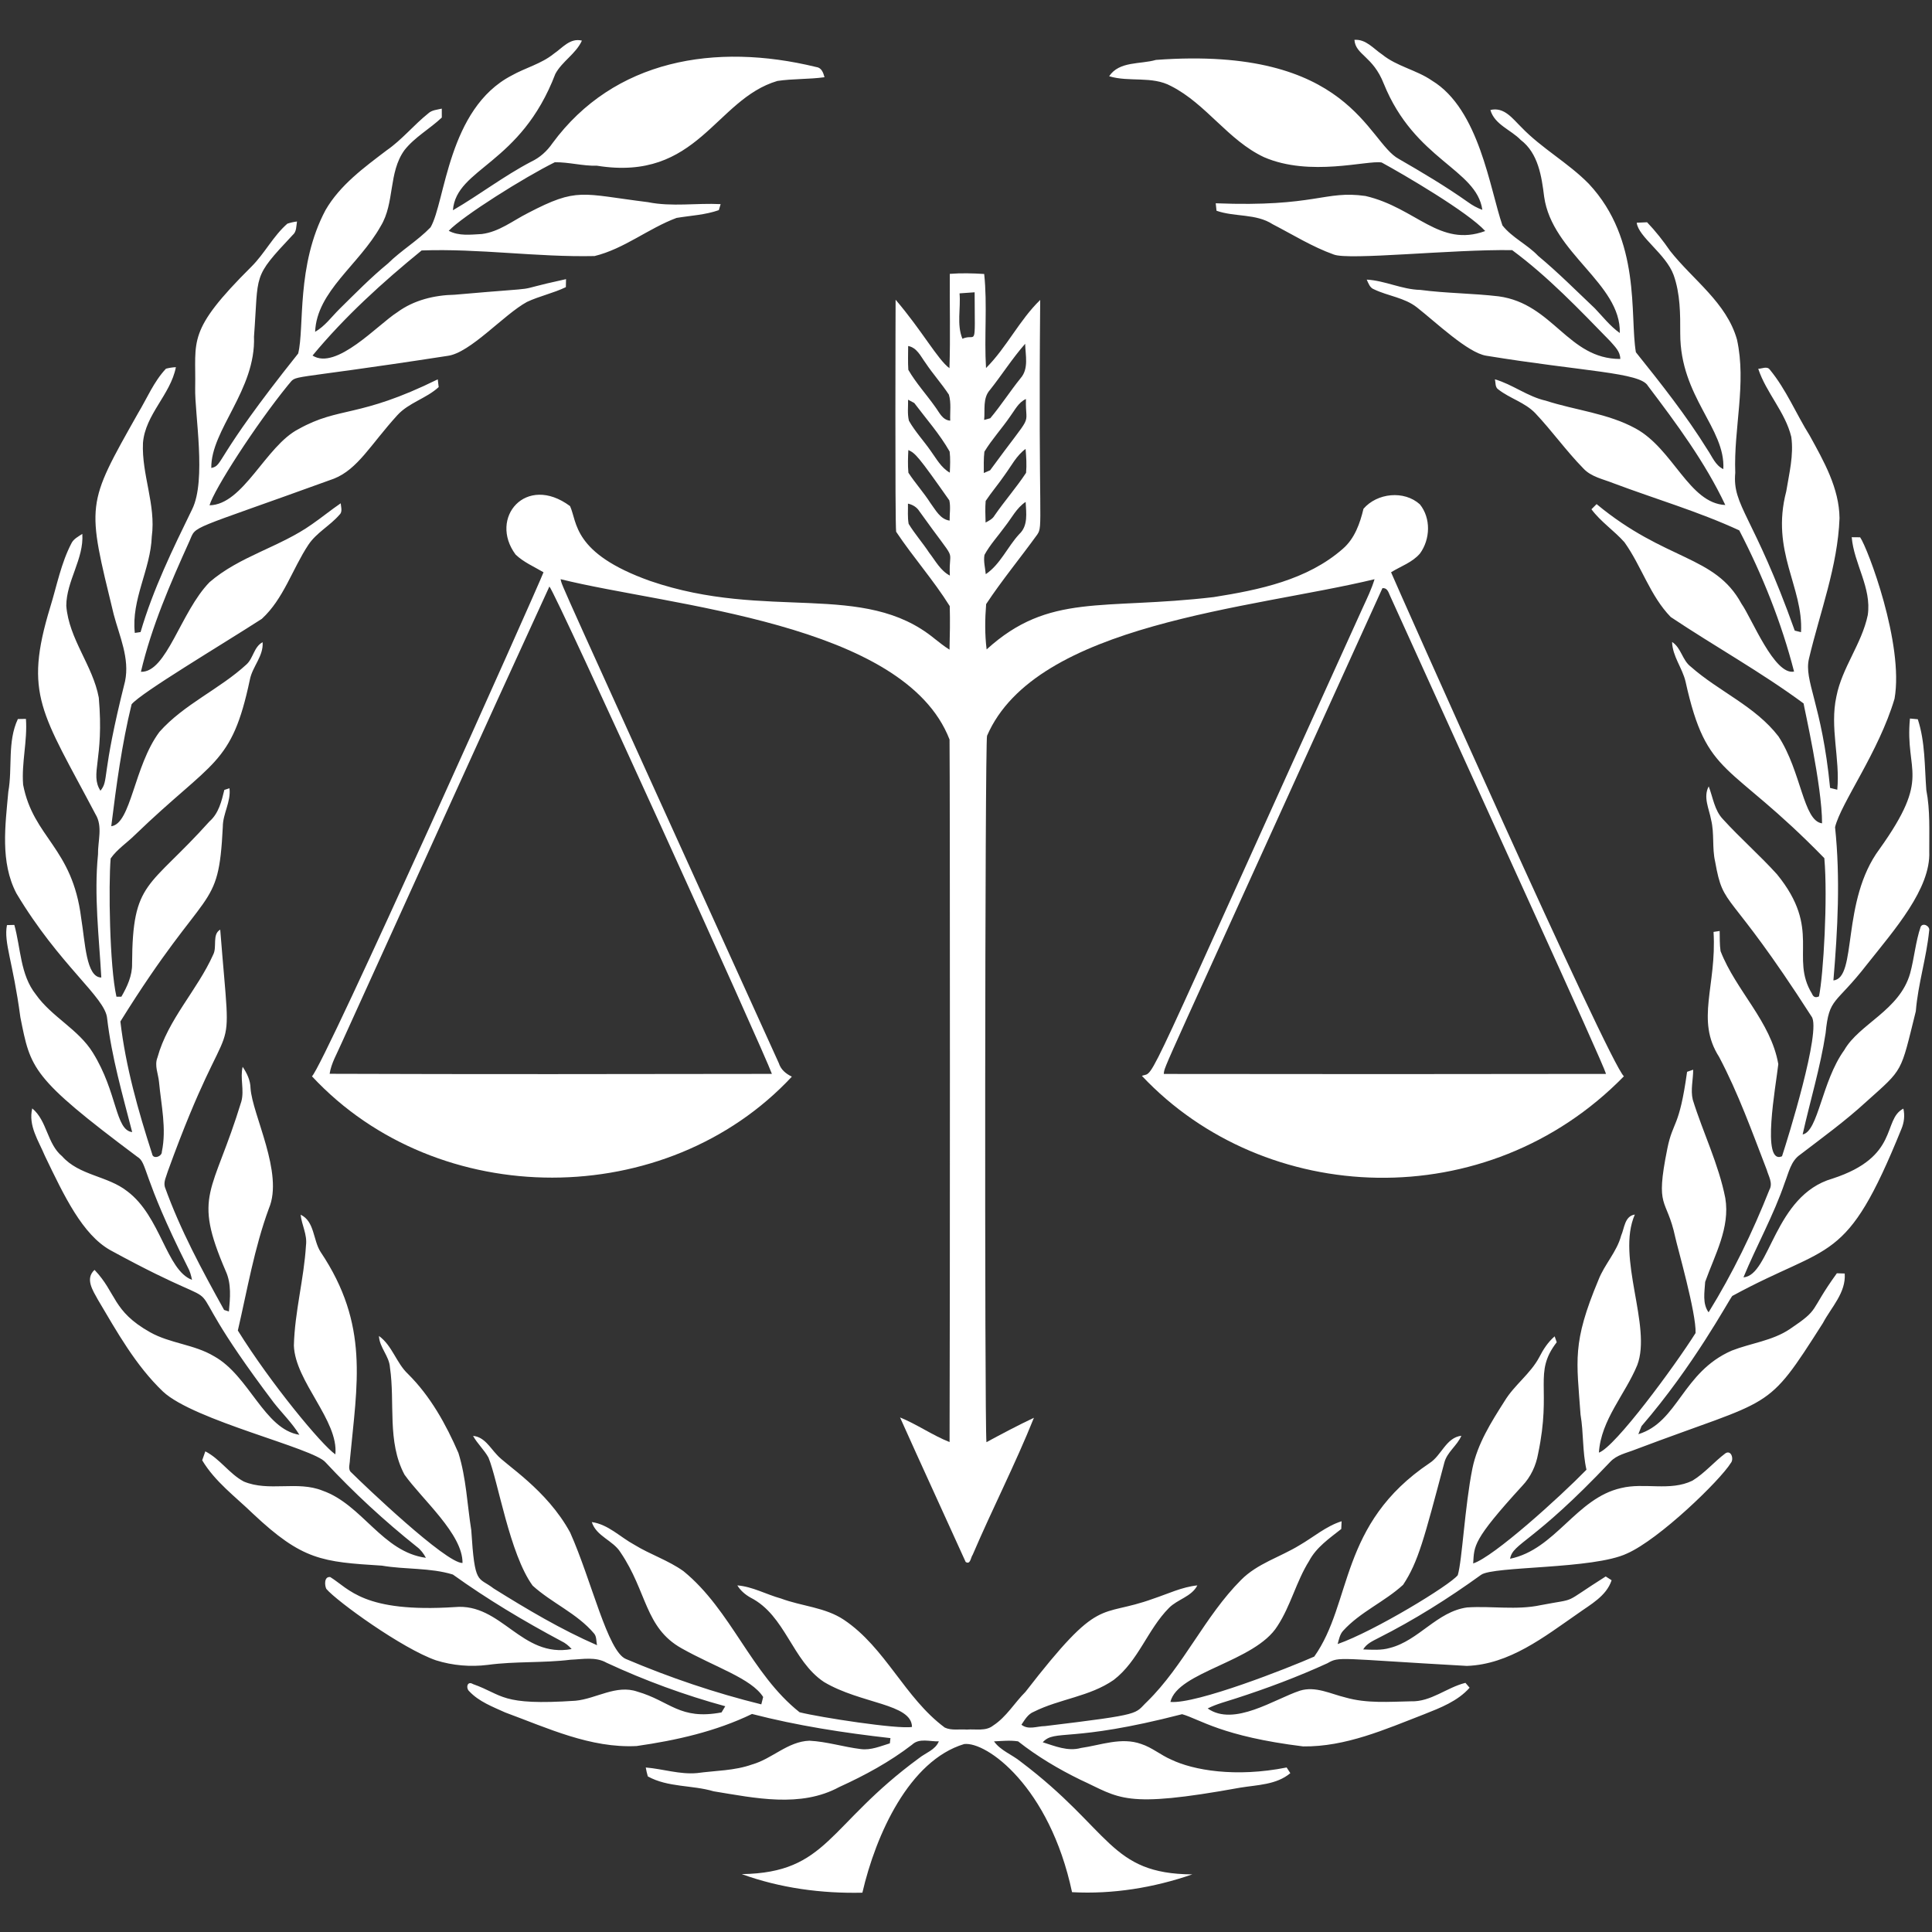 <svg xmlns="http://www.w3.org/2000/svg" xmlns:xlink="http://www.w3.org/1999/xlink" width="500" zoomAndPan="magnify" viewBox="0 0 375 375" height="500" preserveAspectRatio="xMidYMid meet" version="1.0"><rect x="0" y="0" width="375" height="375" fill="#333333" stroke="none"/><defs><clipPath id="694d45a2a7"><path d="M 0 7.266 L 375 7.266 L 375 368 L 0 368 Z M 0 7.266 " clip-rule="nonzero"/></clipPath></defs><g clip-path="url(#694d45a2a7)"><path fill="#ffffff" d="M 107.461 10.453 C 109.16 9.312 110.648 7.309 112.949 7.883 C 111.777 10.461 109.121 11.883 107.793 14.34 C 101.047 32.016 88.562 32.551 87.91 40.812 C 93.043 37.828 97.789 34.168 103.074 31.398 C 104.781 30.605 106.188 29.324 107.246 27.781 C 119.191 11.57 138.824 8.23 158.387 13 C 159.465 13.121 159.785 14.082 160.039 14.988 C 157.004 15.41 153.918 15.262 150.895 15.711 C 138.766 19.289 135.504 35.324 115.871 32.164 C 113.117 32.246 110.426 31.453 107.691 31.492 C 101.789 34.406 89.871 41.891 87.098 44.797 C 89.066 45.855 91.348 45.535 93.496 45.426 C 96.852 45.02 99.535 42.836 102.465 41.355 C 112.148 36.309 112.785 37.629 125.758 39.238 C 130.414 40.18 135.176 39.379 139.875 39.621 C 139.789 39.91 139.609 40.496 139.523 40.789 C 136.875 41.719 134.059 41.844 131.32 42.297 C 125.832 44.344 121.141 48.301 115.402 49.699 C 104.188 49.945 93.035 48.207 81.836 48.613 C 74.238 54.809 66.934 61.438 60.664 69.012 C 65.262 71.949 73.359 62.984 77.09 60.625 C 80.301 58.254 84.305 57.285 88.238 57.207 C 108.207 55.453 97.496 56.867 109.867 54.18 C 109.855 54.57 109.836 55.344 109.832 55.734 C 107.398 56.91 104.715 57.461 102.273 58.609 C 97.766 61.07 91.285 68.512 86.879 69.074 C 54.039 74.141 57.934 72.52 55.926 74.723 C 49.559 82.543 41.551 95.008 40.668 98.078 C 47.246 97.973 51.57 86.555 57.941 83.285 C 65.934 78.82 69.512 81.238 84.969 73.629 C 85.016 74.004 85.105 74.758 85.148 75.133 C 82.746 77.352 79.336 78.152 77.113 80.602 C 71.938 86.285 69.469 91.062 64.816 92.91 C 36.016 103.355 38.199 101.82 36.773 105.031 C 33.062 113.246 29.422 121.594 27.352 130.395 C 32.352 130.574 35.051 118.758 40.672 113 C 46.523 107.938 54.336 106.184 60.582 101.738 C 62.465 100.434 64.238 98.98 66.133 97.688 C 66.18 98.457 66.547 99.367 65.84 99.969 C 64.016 102.066 61.418 103.395 59.852 105.75 C 56.738 110.453 55.062 116.223 50.816 120.121 C 42.895 125.23 27.418 134.434 25.543 136.703 C 23.641 144.484 22.582 152.434 21.594 160.371 C 25.461 159.895 25.984 148.707 30.957 142.047 C 35.746 136.66 42.59 133.797 47.852 128.957 C 49.188 127.73 49.273 125.559 50.973 124.648 C 51.176 127.352 49.004 129.359 48.504 131.898 C 44.953 148.676 41.367 147.426 26.219 162.035 C 24.66 163.59 22.75 164.805 21.477 166.629 C 21.051 171.746 21.254 187.453 22.602 193.457 L 23.559 193.457 C 24.695 191.508 25.688 189.344 25.637 187.047 C 25.719 170.824 28.812 172.625 40.664 159.434 C 42.449 157.875 43.008 155.516 43.543 153.324 C 43.793 153.242 44.289 153.082 44.539 153 C 44.863 155.629 43.242 157.914 43.246 160.504 C 42.391 177.496 40.344 170.961 23.367 198.27 C 24.387 207.023 26.824 215.609 29.535 224 C 29.711 225.078 31.461 224.477 31.414 223.555 C 32.355 219.051 31.281 214.484 30.863 209.992 C 30.715 208.422 29.941 206.824 30.562 205.258 C 32.609 197.828 38.285 192.211 41.383 185.289 C 42.172 183.777 41.129 181.371 42.746 180.438 C 45.102 210.457 45.434 191.844 32.574 227.348 C 32.297 228.324 31.715 229.348 31.996 230.383 C 34.984 238.719 39.215 246.543 43.5 254.262 C 43.734 254.332 44.199 254.48 44.43 254.555 C 44.672 251.957 44.941 249.188 43.824 246.746 C 37.316 231.652 41.32 231.934 46.852 213.77 C 47.441 211.559 46.57 209.281 47.098 207.066 C 47.934 208.305 48.605 209.699 48.629 211.23 C 48.977 216.391 55.113 227.715 52.191 234.559 C 49.367 242.23 48.004 250.324 46.164 258.254 C 52.559 268.543 62.48 280.527 65.094 282.293 C 65.75 275.723 57.273 268.148 57.043 261.168 C 57.203 254.629 59 248.242 59.391 241.719 C 59.664 239.645 58.57 237.785 58.348 235.773 C 61.07 237.039 60.754 240.715 62.219 242.988 C 71.73 257.172 69.305 268.551 67.918 283.348 C 67.93 284.164 67.434 285.223 68.227 285.84 C 70.633 288.238 86.578 303.461 89.773 303.375 C 89.852 297.777 81.926 291.035 78.508 286.223 C 75.098 279.809 76.707 272.32 75.691 265.43 C 75.551 263.188 73.648 261.555 73.555 259.309 C 76.148 261.188 76.902 264.531 79.195 266.688 C 83.539 270.996 86.559 276.441 88.98 282.02 C 90.496 286.875 90.68 292.004 91.473 297 C 92.164 307.879 92.742 305.949 95.824 308.328 C 102.293 312.359 108.891 316.289 115.891 319.336 C 115.695 318.57 115.844 317.648 115.285 317.035 C 111.992 313.145 107.109 311.156 103.387 307.773 C 98.902 301.625 96.66 287.367 94.809 282.906 C 93.969 281.395 92.66 280.219 91.82 278.707 C 93.992 278.891 95.086 280.941 96.441 282.363 C 98.031 284.273 106.129 289.098 110.668 297.465 C 114.832 306.77 117.938 320.605 121.516 322.02 C 130.016 325.629 138.801 328.605 147.77 330.816 C 147.855 330.457 148.031 329.738 148.129 329.387 C 145.863 325.785 138.777 323.594 132.277 319.926 C 125.148 315.926 125.617 308.938 120.449 301.328 C 119 298.973 115.754 298.215 114.867 295.434 C 118.07 295.879 120.379 298.359 123.125 299.836 C 126.203 301.734 129.715 302.852 132.668 304.965 C 141.969 312.551 145.785 324.887 155.199 332.348 C 159.008 333.316 174.277 335.684 177.016 335.195 C 176.961 330.648 167.109 330.758 159.93 326.469 C 153.719 322.336 152.484 313.559 145.684 310.098 C 144.652 309.516 143.734 308.738 143.117 307.723 C 146.074 307.961 148.738 309.484 151.578 310.266 C 155.605 311.777 160.156 311.961 163.809 314.406 C 171.891 319.824 175.602 329.555 183.375 335.316 C 184.68 335.941 186.238 335.594 187.648 335.711 C 189.348 335.566 191.324 336.082 192.77 334.93 C 195.352 333.254 196.91 330.512 199.051 328.379 C 213.766 309.387 213.125 314.199 223.867 310.301 C 226.684 309.367 229.422 308.027 232.406 307.723 C 231.281 309.926 228.559 310.41 226.898 312.098 C 222.73 316.293 220.957 322.418 216.164 326.078 C 211.523 329.312 205.641 329.754 200.66 332.254 C 199.516 332.703 198.914 333.801 198.262 334.766 C 199.602 335.84 201.297 335.043 202.832 335.035 C 222.301 332.68 220.059 332.719 222.68 330.262 C 229.805 323.25 233.816 313.762 240.867 306.688 C 244.031 303.469 248.48 302.234 252.238 299.926 C 254.957 298.359 257.375 296.23 260.406 295.273 C 260.391 295.648 260.355 296.402 260.336 296.777 C 258.043 298.59 255.504 300.32 254.105 302.969 C 251.598 306.957 250.539 311.668 247.953 315.609 C 243.613 322.586 228.551 324.469 227.176 330.344 C 232.25 330.793 250.121 323.734 255.094 321.543 C 262.527 311.078 259.863 295.816 277.496 283.977 C 279.812 282.488 280.668 279.047 283.652 278.676 C 282.836 280.613 280.855 281.848 280.336 283.93 C 276.402 298.727 275.285 303.156 272.344 307.609 C 268.734 310.918 264.02 312.871 260.695 316.535 C 260.055 317.246 259.883 318.219 259.637 319.109 C 266.75 316.625 281.523 307.629 282.953 305.734 C 283.801 302.938 284.312 292.371 285.793 285.023 C 286.781 280.23 289.445 276.02 292.043 271.941 C 293.934 268.816 297.07 266.652 298.789 263.398 C 299.547 261.906 300.484 260.48 301.758 259.383 C 301.859 259.672 302.059 260.242 302.16 260.527 C 297.551 266.5 301.234 269.387 298.547 282.156 C 298.137 284.48 297.109 286.691 295.469 288.402 C 285.719 299.059 286.176 300.035 285.941 303.461 C 289.891 302.227 302.77 290.57 307.93 285.273 C 307.133 281.75 307.387 278.125 306.781 274.578 C 306.039 263.996 305.098 260.758 310.258 248.434 C 311.426 245.41 313.82 243.004 314.66 239.84 C 315.312 238.363 315.336 236.047 317.32 235.742 C 313.664 244.078 320.672 257.398 317.789 264.973 C 315.438 270.672 310.758 275.57 310.344 281.953 C 313.477 280.898 325.004 265.246 329.109 258.742 C 329.281 254.938 325.512 241.836 325.176 240.184 C 323.473 232.207 321.203 234.941 323.633 222.922 C 324.738 217.465 325.922 219.117 327.461 208.039 C 327.762 207.934 328.352 207.727 328.645 207.629 C 328.652 209.57 328.105 211.531 328.566 213.457 C 330.555 219.859 333.59 225.953 334.883 232.562 C 335.836 238.312 332.832 243.582 330.973 248.805 C 330.855 250.758 330.402 253.039 331.637 254.719 C 336.297 247.18 340.176 239.176 343.441 230.938 C 344.164 229.652 343.27 228.293 342.918 227.047 C 340.07 219.652 337.383 212.16 333.68 205.152 C 329.07 197.949 333.234 191.398 332.598 180.883 C 332.895 180.844 333.488 180.75 333.785 180.703 C 333.82 182.008 333.766 183.324 333.961 184.617 C 336.949 192.305 343.711 198.227 345.168 206.539 C 344.715 210.719 341.805 226.184 345.887 224.434 C 346.906 221.348 353.605 199.883 351.621 197.309 C 335.234 171.777 334.594 176.734 332.906 167.242 C 332.289 164.566 332.785 161.773 332.121 159.105 C 331.738 156.988 330.539 154.719 331.66 152.637 C 332.492 154.793 332.766 157.289 334.438 159.023 C 337.797 162.715 341.578 166.008 344.922 169.711 C 353.668 180.434 347.355 185.77 351.715 192.895 C 351.973 193.539 352.418 193.711 353.062 193.398 C 353.926 189.309 354.785 174.25 354.102 166.57 C 335.406 147.379 331.352 151.199 327.164 132.297 C 326.539 129.637 324.633 127.41 324.551 124.605 C 326.344 125.758 326.508 128.145 328.191 129.41 C 333.613 134.211 340.711 137.078 345.203 142.938 C 349.664 149.785 349.996 159.344 353.66 159.809 C 353.676 152.543 350.129 137.098 350.074 136.535 C 341.816 130.438 332.812 125.457 324.293 119.766 C 320.27 115.641 318.617 109.875 315.301 105.246 C 313.297 102.988 310.711 101.289 308.898 98.848 C 309.227 98.512 309.562 98.184 309.898 97.848 C 323.355 109 332.859 107.695 338.02 117.184 C 340.008 119.98 344.414 131.16 348.227 130.348 C 345.781 120.852 342.105 111.645 337.59 102.945 C 329.699 99.297 321.289 96.848 313.152 93.789 C 311.145 92.984 308.836 92.566 307.316 90.91 C 303.996 87.527 301.25 83.641 297.996 80.199 C 295.996 78.113 293.082 77.355 290.84 75.602 C 290.164 75.184 290.328 74.281 290.156 73.625 C 293.609 74.621 296.508 76.984 300.039 77.773 C 305.824 79.652 312.082 80.211 317.484 83.176 C 324.793 87.168 327.848 97.688 334.879 98.023 C 330.949 89.699 325.398 82.211 319.855 74.891 C 318.383 72.27 307.383 72.137 288.445 69.039 C 284.867 68.445 278.789 62.617 275.02 59.66 C 272.594 57.754 269.418 57.469 266.699 56.16 C 265.883 55.867 265.605 54.98 265.281 54.273 C 268.836 54.461 272.109 56.195 275.68 56.27 C 280.727 56.938 285.84 56.922 290.895 57.52 C 301.496 58.965 304.312 69.691 314.496 69.676 C 314.508 68.23 313.418 67.246 312.555 66.242 C 306.512 60.039 300.488 53.711 293.508 48.551 C 281.859 48.367 261.801 50.57 258.871 49.398 C 254.707 47.91 250.945 45.547 247.035 43.531 C 243.777 41.414 239.691 42.156 236.125 40.906 C 236.09 40.551 236.016 39.82 235.973 39.457 C 255.461 40.223 257.086 36.895 265.055 38.043 C 274.895 40.344 279.383 48.102 288.281 44.844 C 284.961 41.184 272.52 33.906 268.18 31.539 C 265.367 31.055 254.301 34.391 245.336 30.504 C 238.363 27.223 234.141 20.184 227.312 16.711 C 223.59 14.691 219.219 15.988 215.285 14.797 C 217.258 11.828 221.344 12.512 224.371 11.629 C 262.176 8.832 265.363 27.594 271.527 30.859 C 276.098 33.492 280.637 36.191 284.945 39.238 C 285.797 39.863 286.723 40.367 287.723 40.73 C 286.586 32.773 274.605 31.121 268.586 16.238 C 266.484 10.871 263.102 10.672 262.895 7.734 C 265.133 7.57 266.582 9.445 268.273 10.574 C 271.148 12.91 274.938 13.562 277.961 15.656 C 287.121 21.219 289.156 36.582 291.621 43.754 C 293.52 46.145 296.453 47.453 298.555 49.668 C 302.398 52.863 305.922 56.406 309.551 59.844 C 311.121 61.484 312.527 63.316 314.402 64.637 C 314.668 55.059 301.266 49.16 299.719 38.191 C 299.23 34.234 298.57 29.738 295.168 27.16 C 293.262 25.184 290.086 24.184 289.285 21.348 C 291.992 20.703 293.621 23.07 295.301 24.699 C 299.266 28.824 304.387 31.598 308.391 35.68 C 318.625 46.629 316.301 61.184 317.523 68.367 C 322.422 74.477 327.293 80.637 331.43 87.305 C 332.344 88.633 332.938 90.32 334.496 91.055 C 334.941 83.113 326.133 77.082 326.133 64.758 C 326.145 60.922 326.145 57.012 324.84 53.359 C 323.332 49.27 317.988 45.977 317.688 43.23 C 318.352 43.191 319.023 43.156 319.695 43.141 C 321.348 44.863 322.82 46.746 324.176 48.711 C 328.598 54.332 335.117 58.719 337.148 65.91 C 339.027 74.461 336.484 83.145 336.812 91.766 C 336.219 98.246 340.355 99.941 348.359 122.402 C 348.668 122.48 349.273 122.625 349.578 122.703 C 350.055 113.926 343.652 107.059 346.707 95.387 C 347.277 91.891 348.191 88.348 347.684 84.785 C 346.504 79.953 342.828 76.266 341.273 71.582 C 341.977 71.578 343 71.008 343.523 71.75 C 346.719 75.617 348.613 80.328 351.266 84.551 C 354 89.523 356.992 94.746 357.051 100.586 C 356.695 109.953 353.266 118.773 351.129 127.805 C 350.078 132.145 353.617 136.523 355.219 152.934 C 355.566 153.023 356.258 153.191 356.613 153.281 C 357.184 147.246 355.125 141.191 356.445 135.18 C 357.539 129.578 361.367 124.977 362.531 119.391 C 363.316 114.082 359.855 109.441 359.418 104.273 C 359.82 104.277 360.645 104.285 361.051 104.289 C 362.516 106.367 369.586 125.035 367.73 135.613 C 364.66 145.984 357.344 155.812 356.184 160.551 C 357.227 170.441 356.699 180.414 355.863 190.297 C 360.547 189.859 357.293 174.898 364.812 164.801 C 375.008 150.535 369.703 150.062 370.719 139.465 C 371.102 139.5 371.863 139.57 372.242 139.605 C 373.695 144.027 373.547 148.758 373.898 153.352 C 374.664 157.289 374.445 161.316 374.469 165.312 C 374.762 172.496 367.727 180.453 362.41 187.156 C 356.172 195.207 355.047 193.453 354.348 200.547 C 353.324 207.199 351.355 213.648 349.891 220.199 C 352.93 219.617 353.59 209.883 357.969 203.828 C 360.871 198.73 368.715 196.117 370.754 188.934 C 371.566 185.945 371.801 182.816 372.805 179.875 C 373.27 179.008 374.676 179.777 374.445 180.684 C 373.922 185.926 372.281 191.016 371.859 196.281 C 368.84 208.426 369.531 207.309 362.188 213.895 C 358.164 217.594 353.734 220.805 349.402 224.121 C 347.598 225.352 347.18 227.633 346.426 229.539 C 344.262 235.883 340.957 241.758 338.406 247.926 C 343.582 247.613 344.324 232.055 355.66 228.773 C 368.809 224.5 365.312 217.328 369.441 215.184 C 369.754 216.512 369.59 217.883 369.059 219.141 C 358.246 245.816 355.484 241.051 336.23 251.547 C 335.457 252.531 328.77 265.062 318.621 276.809 C 318.465 277.203 318.152 277.984 318 278.375 C 325.754 276.008 326.527 266.336 336.141 262.148 C 339.855 260.695 343.996 260.25 347.371 257.996 C 353.465 253.891 350.965 254.848 356.535 247.141 C 356.918 247.152 357.676 247.176 358.059 247.188 C 358.328 250.918 355.453 253.723 353.824 256.809 C 342.617 274.402 344.516 271.105 317.363 281.371 C 315.711 282.031 313.836 282.371 312.566 283.723 C 297.465 299.695 293.664 299.438 293.105 302.555 C 301.934 300.742 305.914 290.809 314.637 288.836 C 319.176 287.707 324.133 289.516 328.496 287.398 C 330.879 285.949 332.688 283.75 334.91 282.082 C 336.047 281.367 336.594 283.242 335.945 283.973 C 333.875 287.332 322.062 298.793 315.781 301.543 C 309.27 304.621 289.836 303.945 287.473 305.676 C 281.141 310.25 274.5 314.434 267.52 317.953 C 266.426 318.523 265.246 319.035 264.598 320.152 C 266.32 320.215 268.109 320.359 269.793 319.859 C 275.379 318.43 278.91 312.816 284.746 312.004 C 289.508 311.68 294.344 312.57 299.051 311.559 C 306.633 310.102 302.801 311.59 311.668 305.988 C 311.953 306.172 312.523 306.535 312.812 306.723 C 311.801 309.816 308.703 311.43 306.223 313.215 C 299.73 317.715 292.965 323.066 284.715 323.352 C 259.527 321.945 260.07 321.457 257.648 322.836 C 251.867 325.48 245.906 327.715 239.859 329.668 C 238.023 330.273 236.133 330.734 234.41 331.609 C 239.523 335.215 247.402 329.766 252.328 328.156 C 255.348 327.223 258.297 328.797 261.188 329.488 C 265.305 330.664 269.637 330.305 273.867 330.223 C 277.758 330.352 280.801 327.535 284.441 326.641 C 284.645 326.875 285.051 327.348 285.25 327.586 C 282.941 330.199 279.57 331.492 276.402 332.746 C 268.863 335.668 261.188 339.078 252.938 338.977 C 237.113 337.023 232.898 333.699 229.445 332.723 C 207.625 338.363 204.789 335.562 202.395 338.172 C 204.77 338.918 207.266 339.988 209.793 339.285 C 213.648 338.738 217.66 337.121 221.512 338.508 C 223.605 339.188 225.305 340.664 227.316 341.531 C 231.609 343.602 239.812 345.043 249.738 343.066 C 249.914 343.34 250.273 343.895 250.449 344.172 C 247.75 346.445 244.012 346.441 240.699 346.988 C 217.988 351.109 217.473 349.004 209.684 345.441 C 205.43 343.363 201.336 340.93 197.613 337.996 C 196.059 337.754 194.484 337.926 192.934 338 C 194.215 339.797 196.418 340.547 198.094 341.918 C 215.738 355.219 215.312 363.715 231.426 363.816 C 223.969 366.398 215.973 367.703 208.082 367.27 C 203.715 346.754 191.477 337.988 187.141 338.52 C 176.484 341.727 170 356.086 167.387 367.371 C 159.461 367.551 151.438 366.477 143.977 363.766 C 160.754 363.5 160.566 354.32 178.363 341.266 C 179.68 340.207 181.547 339.668 182.23 337.992 C 180.496 338.066 178.445 337.297 177.027 338.645 C 172.699 341.977 167.863 344.605 162.902 346.859 C 155.387 350.945 146.508 348.988 138.516 347.691 C 134.316 346.445 129.668 346.965 125.742 344.801 C 125.574 344.23 125.438 343.652 125.344 343.07 C 128.68 343.34 131.949 344.465 135.316 344.152 C 138.887 343.664 142.562 343.707 145.996 342.477 C 149.883 341.379 152.91 338.02 157.098 337.871 C 160.48 338.039 163.742 339.09 167.09 339.496 C 169.047 339.75 170.887 338.938 172.719 338.383 C 172.746 338.133 172.805 337.621 172.836 337.367 C 163.801 336.348 154.781 334.961 145.961 332.68 C 138.938 336.078 131.242 337.809 123.555 338.906 C 114.594 339.348 106.277 335.414 98.066 332.391 C 95.625 331.281 92.988 330.297 91.109 328.305 C 90.383 327.699 90.645 326.172 91.812 326.883 C 97.742 328.977 97.031 331.098 111.73 330.109 C 115.746 329.715 119.598 326.934 123.691 328.336 C 130.109 330.191 131.91 333.91 140.047 332.379 C 140.227 332.082 140.594 331.48 140.773 331.18 C 132.891 329.023 125.172 326.195 117.75 322.746 C 115.605 321.523 113.094 322.059 110.754 322.152 C 105.414 322.809 100.004 322.43 94.676 323.152 C 91.309 323.578 87.859 323.281 84.621 322.266 C 78.066 319.988 65.414 310.84 63.34 308.406 C 62.984 307.676 62.902 305.965 64.098 306.105 C 67.793 308.379 70.527 313.074 88.273 311.934 C 97.355 311.09 101.172 321.887 110.953 320.082 C 110.391 319.43 109.727 318.902 108.961 318.539 C 101.688 314.66 94.594 310.422 87.902 305.617 C 83.473 304.258 78.695 304.672 74.141 303.891 C 62.512 303.164 58.699 302.844 49.113 293.82 C 45.684 290.5 41.734 287.602 39.246 283.441 C 39.398 283.008 39.699 282.145 39.852 281.707 C 42.711 283.168 44.484 286.047 47.309 287.559 C 52.188 289.609 57.699 287.359 62.609 289.336 C 70.336 292.051 74.199 301.23 82.668 302.371 C 82.227 301.547 81.668 300.801 80.922 300.242 C 74.621 295.215 68.684 289.746 63.195 283.848 C 60.938 281.086 37.652 275.742 31.637 270.105 C 26.32 265.023 22.711 258.527 19 252.266 C 18.027 250.488 16.469 248.207 18.348 246.484 C 22.629 250.969 21.797 254.473 29.133 258.586 C 33.023 260.777 37.711 260.938 41.551 263.25 C 48.387 267.023 51.277 277.418 58.109 278.492 C 56.711 276.203 54.766 274.328 53.117 272.223 C 30.141 241.773 50.371 258.465 21.43 242.668 C 16.008 239.629 12.484 232.199 8.715 224.359 C 7.484 221.41 5.449 218.504 6.258 215.141 C 9.172 217.535 9.113 222.004 12.062 224.438 C 15.391 228.195 20.887 228.207 24.711 231.23 C 31.219 236.109 32.277 246.539 37.27 248.422 C 37.094 247.566 36.871 246.719 36.434 245.953 C 27.402 227.957 28.688 225.754 26.637 224.52 C 6.004 209.082 5.965 207.477 3.953 197.445 C 2.496 186.512 0.699 183.012 1.348 179.559 C 1.707 179.551 2.422 179.539 2.781 179.527 C 4.047 184.055 3.91 189.184 6.957 193.023 C 10.039 197.402 15.215 199.758 18.035 204.344 C 22.824 212.062 22.344 219.352 25.656 219.738 C 23.773 212.445 21.672 205.172 20.793 197.668 C 20.461 193.578 11.574 187.434 3.184 173.398 C 0.008 167.32 1.031 160.227 1.613 153.676 C 2.453 149.012 1.395 143.969 3.469 139.562 C 3.863 139.551 4.645 139.539 5.035 139.535 C 5.344 143.816 4.156 148.039 4.488 152.312 C 6.469 162.621 14.047 164.457 15.754 178.188 C 16.535 182.906 16.707 189.715 19.664 189.734 C 19.223 181.789 18.23 173.812 19.023 165.836 C 18.977 163.25 19.988 160.391 18.531 158.035 C 8.125 138.285 4.547 134.883 9.762 117.801 C 11.039 113.656 11.848 109.32 13.871 105.445 C 14.301 104.574 15.215 104.145 15.977 103.625 C 16.312 108.461 12.879 112.754 12.867 117.582 C 13.367 124.039 18.012 129.148 19.176 135.414 C 20.238 147.598 17.398 150.094 19.488 153.488 C 21.219 151.359 19.535 151.027 24.273 132.238 C 25.199 127.77 23.191 123.492 22.074 119.266 C 16.805 97.617 16.648 98.195 26.781 80.227 C 28.543 77.312 29.848 74.07 32.215 71.562 C 32.844 71.398 33.484 71.297 34.141 71.27 C 33.102 76.613 28.191 80.43 27.75 85.977 C 27.469 92.098 30.297 97.988 29.461 104.137 C 29.238 110.535 25.445 116.348 26.168 122.848 C 26.445 122.805 27.004 122.723 27.285 122.684 C 29.707 114.398 33.523 106.586 37.293 98.852 C 40.109 93.195 37.766 80.309 37.883 75.297 C 38.078 65.984 36.129 64.352 48.824 51.734 C 51.391 49.172 53.031 45.812 55.777 43.414 C 56.383 43.215 57.004 43.066 57.648 42.992 C 57.488 43.891 57.594 44.973 56.805 45.621 C 48.883 54.066 50.234 52.906 49.301 65.332 C 49.684 75.707 40.898 83.465 41.012 90.836 C 43.469 90.293 41.238 89.465 57.875 68.617 C 59.133 63.594 57.465 51.512 63.188 40.77 C 66.004 35.906 70.656 32.523 75.047 29.184 C 78.027 27.125 80.316 24.254 83.133 22.004 C 83.844 21.34 84.852 21.305 85.75 21.086 C 85.75 21.516 85.754 22.379 85.754 22.816 C 83.422 25.02 80.504 26.602 78.5 29.148 C 75.352 33.504 76.652 39.391 73.895 43.895 C 69.695 51.41 61.488 56.512 61.164 64.406 C 63.062 63.324 64.355 61.496 65.887 59.98 C 68.949 56.965 71.961 53.883 75.293 51.148 C 77.875 48.594 81.059 46.73 83.574 44.121 C 86.449 39.172 86.93 21.098 99.297 14.664 C 101.965 13.156 105.043 12.406 107.461 10.457 Z M 107.461 10.453 " fill-opacity="1" fill-rule="nonzero"/></g><path fill="#ffffff" d="M 184.355 53.156 C 186.578 52.98 188.809 53.039 191.031 53.18 C 191.672 59.23 191.008 65.359 191.387 71.434 C 195.375 67.457 197.855 62.141 201.902 58.219 C 201.512 101.859 202.508 102.004 201.34 103.742 C 198.07 108.273 194.492 112.598 191.41 117.254 C 191.176 120.16 191.137 123.152 191.504 126.051 C 203.664 115.004 213.945 118.449 235.586 115.895 C 244.387 114.5 253.734 112.586 260.637 106.527 C 262.938 104.535 263.965 101.617 264.652 98.75 C 267.305 95.68 272.531 95.125 275.598 97.895 C 277.773 100.59 277.625 104.668 275.625 107.422 C 274.148 109.168 271.898 109.902 270.004 111.078 C 270.484 112.328 312.41 206.586 315.199 208.906 C 288.602 236.156 245.516 234.203 221.641 208.824 C 224.465 207.719 220.5 214.867 264.512 117.949 C 265.344 116.137 266.223 114.336 266.797 112.426 C 243.035 118.168 201.059 120.934 191.586 142.812 C 191.164 143.812 191.09 276.48 191.469 279.926 C 194.508 278.285 197.562 276.664 200.684 275.188 C 197.074 284.188 192.621 292.84 188.805 301.766 C 188.406 302.285 188.375 303.777 187.434 303.172 C 183.207 293.816 178.891 284.5 174.699 275.125 C 178.016 276.473 180.973 278.582 184.312 279.906 C 184.395 259.137 184.406 151.949 184.305 143.539 C 175.512 120.793 129.805 117.652 108.809 112.418 C 109.238 114.117 106.68 108.316 151.164 206.348 C 151.559 207.617 152.543 208.418 153.699 208.977 C 129.41 235.047 85.02 235.199 60.551 208.91 C 62.848 206.871 104.152 114.562 105.496 111.078 C 103.664 109.988 101.621 109.129 100.074 107.637 C 94.801 100.527 102.098 91.891 110.645 98.234 C 112.09 101.355 111.094 107.383 126.18 112.758 C 148.965 120.59 167.617 112.664 181.391 123.961 C 182.336 124.707 183.277 125.461 184.301 126.102 C 184.371 123.285 184.426 120.461 184.344 117.645 C 181.207 112.617 177.223 108.145 173.941 103.211 C 173.699 101.637 173.832 58.402 173.836 58.176 C 178.996 64.211 182.031 69.828 184.289 71.465 C 184.488 65.363 184.309 59.258 184.355 53.156 M 186.246 56.941 C 186.508 59.863 185.664 62.977 186.805 65.75 C 189.551 64.535 189.227 68.242 189.176 56.734 C 188.199 56.805 187.223 56.863 186.246 56.941 M 192.141 75.695 C 190.719 77.277 191.211 79.57 191.023 81.512 C 191.324 81.43 191.91 81.262 192.211 81.18 C 194.297 78.695 196.066 75.93 198.109 73.391 C 199.719 71.551 199.031 68.945 198.984 66.727 C 196.496 69.551 194.48 72.75 192.141 75.695 M 176.273 67.16 C 176.273 68.703 176.203 70.242 176.305 71.785 C 177.793 74.355 179.82 76.559 181.527 78.98 C 182.332 80.047 182.902 81.527 184.438 81.652 C 184.367 79.977 184.66 78.23 184.18 76.605 C 182.777 74.465 181.055 72.566 179.645 70.438 C 178.707 69.172 177.992 67.473 176.273 67.16 M 196.062 80.84 C 194.469 83.168 192.539 85.262 191.07 87.672 C 190.906 89.043 190.957 90.43 190.957 91.812 C 191.266 91.676 191.871 91.414 192.176 91.285 C 200.996 79.215 198.984 83.414 199.133 77.445 C 197.66 78.105 196.98 79.617 196.062 80.84 M 176.258 77.582 C 176.285 78.934 176.094 80.336 176.422 81.668 C 177.621 83.773 179.289 85.555 180.668 87.539 C 181.762 89.051 182.68 90.789 184.359 91.742 C 184.414 90.379 184.488 89.004 184.324 87.645 C 182.395 84.25 179.789 81.32 177.457 78.219 C 177.156 78.059 176.555 77.742 176.258 77.582 M 176.309 87.352 C 176.238 88.812 176.18 90.289 176.32 91.754 C 177.648 93.781 179.289 95.594 180.598 97.641 C 181.609 98.988 182.473 100.781 184.324 101.051 C 184.297 99.746 184.543 98.41 184.266 97.125 C 178.16 88.438 177.668 87.98 176.309 87.352 M 195.039 92.152 C 193.855 93.887 192.48 95.488 191.316 97.234 C 191.199 98.629 191.266 100.027 191.301 101.426 C 191.957 101.074 192.664 100.734 193.047 100.051 C 194.996 97.23 197.27 94.637 199.16 91.777 C 199.301 90.23 199.195 88.672 199.066 87.133 C 197.293 88.426 196.309 90.426 195.039 92.152 M 195.082 102.168 C 193.75 104.016 192.18 105.695 191.086 107.703 C 190.863 108.949 191.223 110.207 191.336 111.449 C 194.156 109.547 195.543 106.156 197.828 103.68 C 199.598 102.047 199.18 99.57 199.078 97.418 C 197.309 98.586 196.367 100.551 195.082 102.168 M 176.234 97.754 C 176.262 99.059 176.133 100.379 176.367 101.68 C 177.562 103.637 179.09 105.363 180.348 107.277 C 181.574 108.848 182.531 110.762 184.367 111.719 C 184.066 105.609 186.32 110.258 178.469 99.258 C 177.961 98.441 177.152 97.953 176.234 97.754 M 66.215 202.652 C 65.402 204.547 64.297 206.352 63.98 208.422 C 92.594 208.523 121.207 208.488 149.824 208.441 C 148.406 204.363 108.016 115.367 106.637 113.84 C 93.047 143.391 79.699 173.051 66.215 202.656 M 268.328 114.164 C 223.785 212.309 226.172 206.527 225.887 208.453 C 254.5 208.5 283.117 208.492 311.73 208.445 C 311.066 206.078 286.918 153.469 269.773 115.562 C 269.48 114.887 269.234 114.059 268.328 114.164 Z M 268.328 114.164 " fill-opacity="1" fill-rule="nonzero"/></svg>